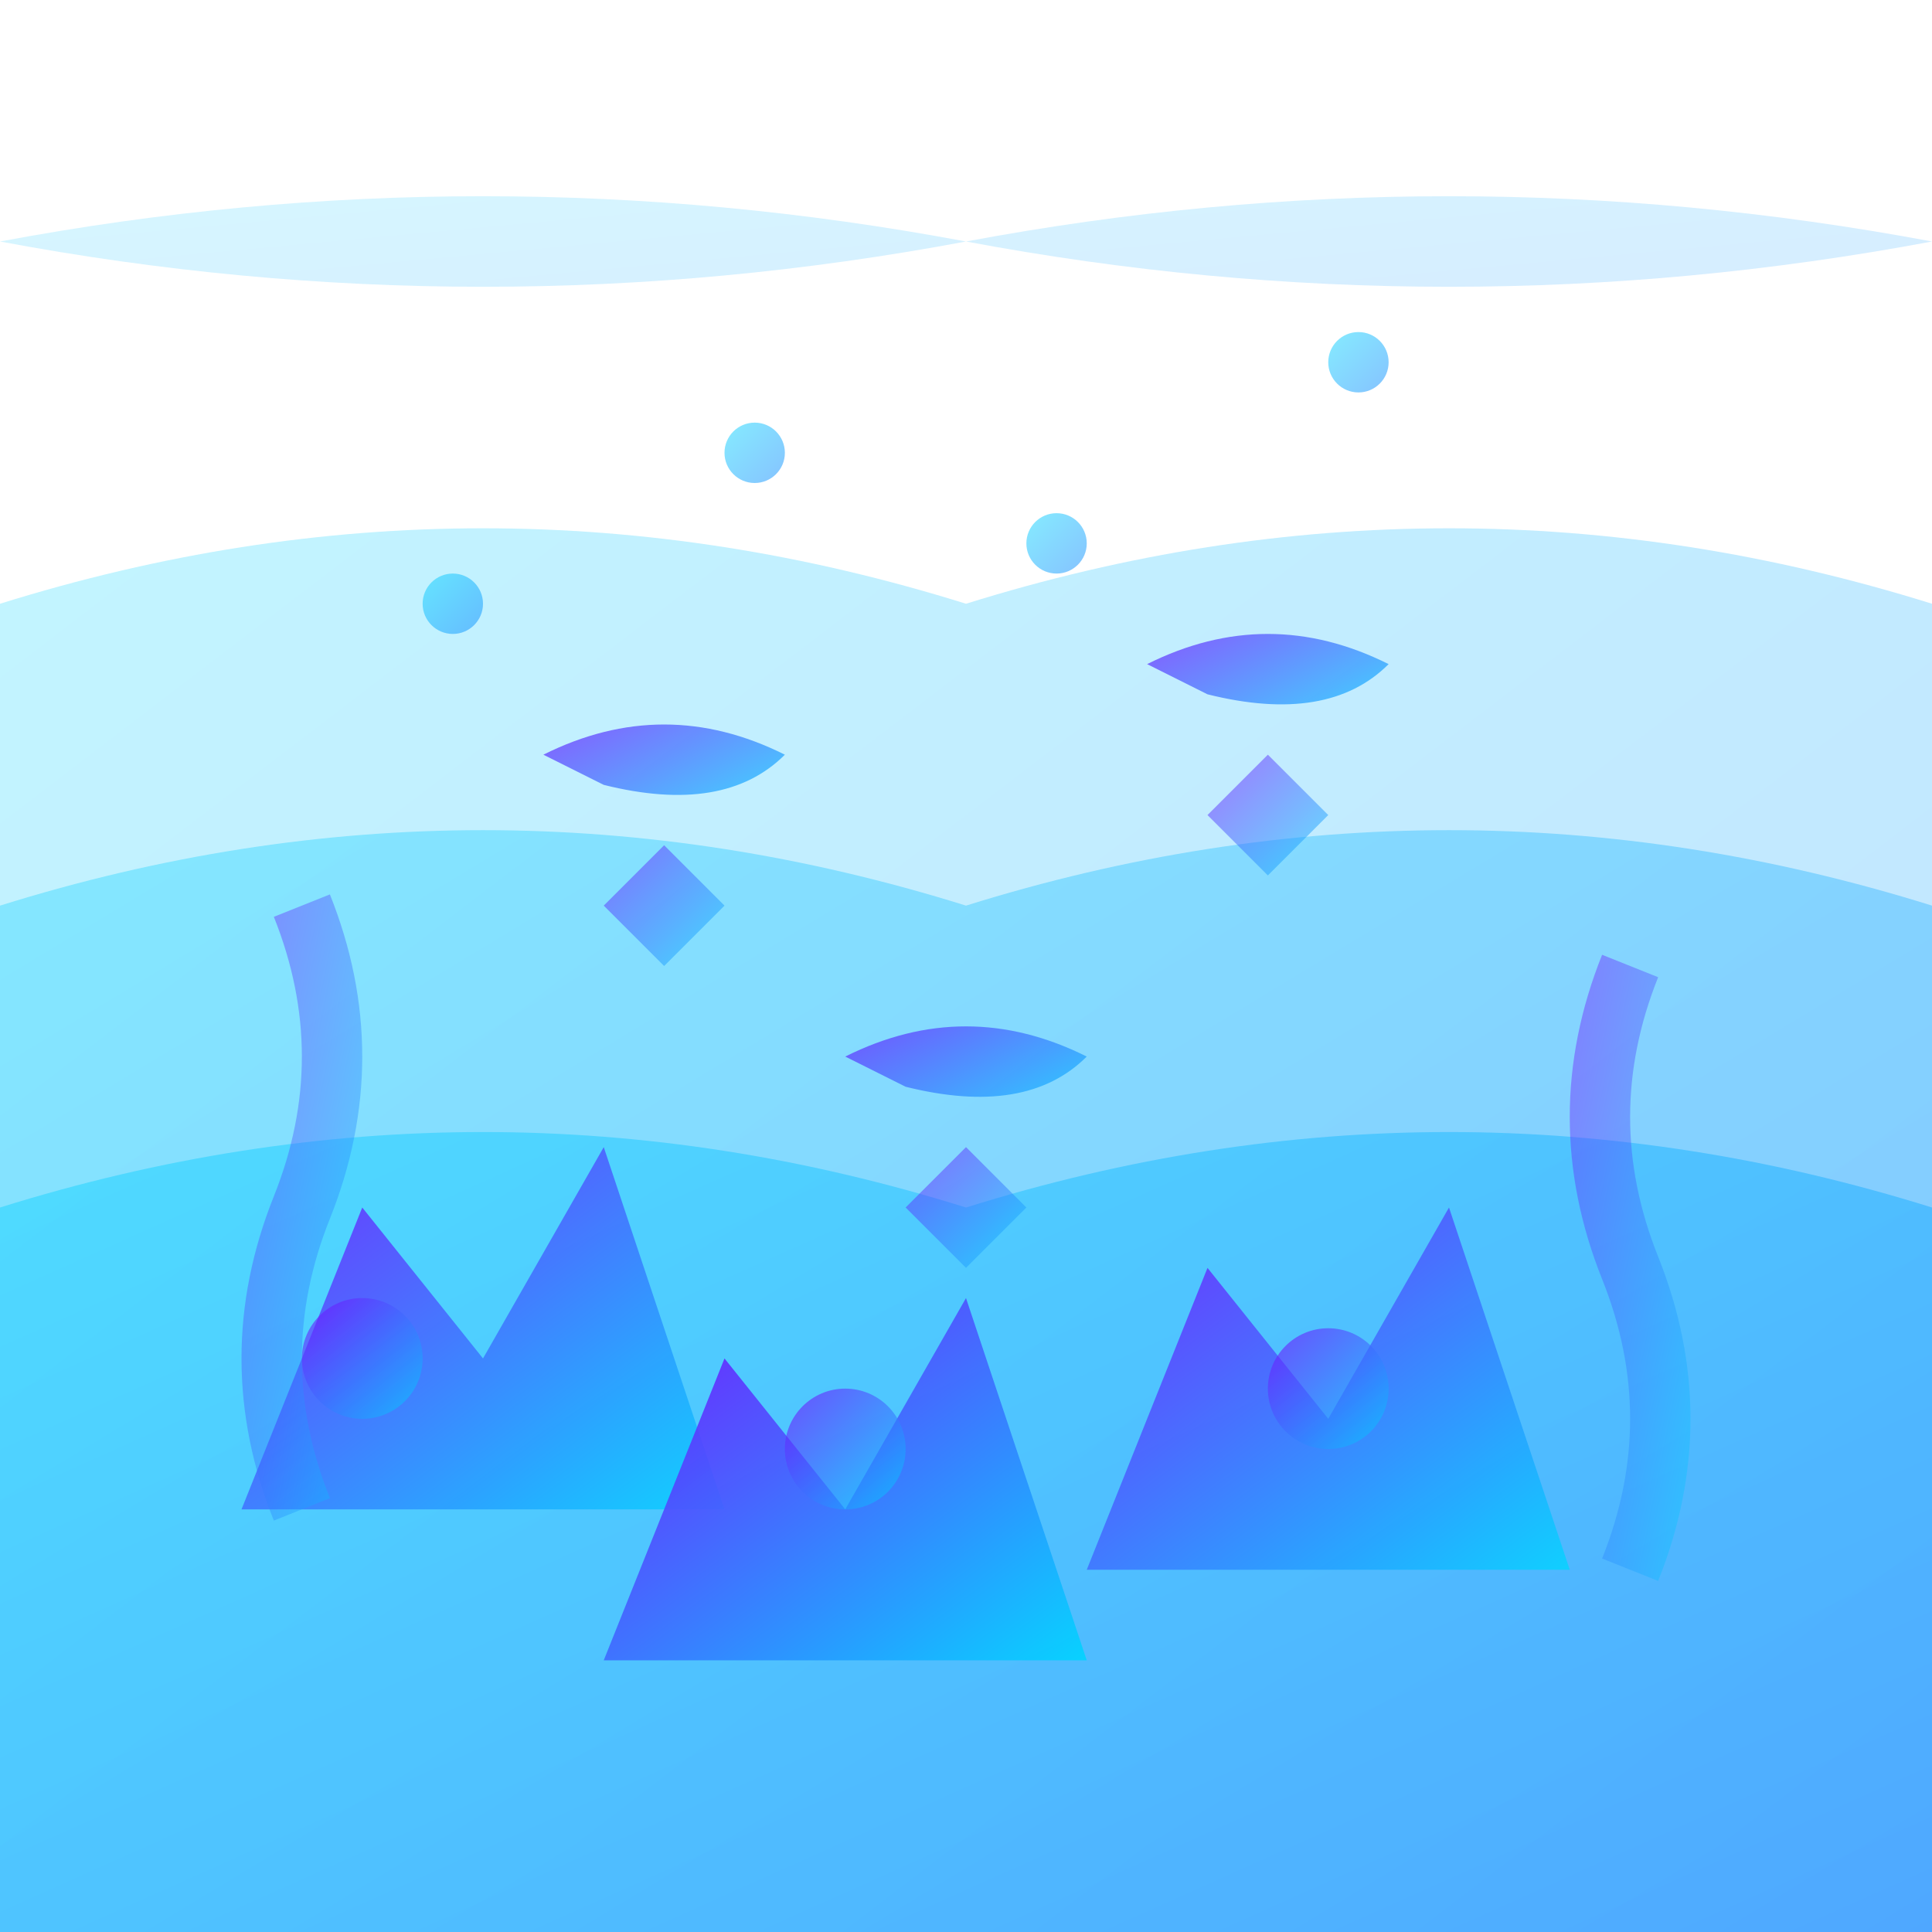 <svg width="64" height="64" viewBox="0 0 64 64" fill="none" xmlns="http://www.w3.org/2000/svg">
  <defs>
    <linearGradient id="reefGradient" x1="0%" y1="0%" x2="100%" y2="100%">
      <stop offset="0%" style="stop-color:#7b00ff;stop-opacity:1" />
      <stop offset="100%" style="stop-color:#00d5ff;stop-opacity:1" />
    </linearGradient>
    <linearGradient id="waterGradient" x1="0%" y1="0%" x2="100%" y2="100%">
      <stop offset="0%" style="stop-color:#00d5ff;stop-opacity:0.8" />
      <stop offset="100%" style="stop-color:#0080ff;stop-opacity:0.8" />
    </linearGradient>
  </defs>
  
  <!-- Ocean water layers -->
  <path d="M0 20 Q16 15 32 20 Q48 15 64 20 L64 64 L0 64 Z" fill="url(#waterGradient)" opacity="0.3"/>
  <path d="M0 30 Q16 25 32 30 Q48 25 64 30 L64 64 L0 64 Z" fill="url(#waterGradient)" opacity="0.4"/>
  <path d="M0 40 Q16 35 32 40 Q48 35 64 40 L64 64 L0 64 Z" fill="url(#waterGradient)" opacity="0.5"/>
  
  <!-- Coral formations with polygonal design -->
  <polygon points="8,50 12,40 16,45 20,38 24,50" fill="url(#reefGradient)" opacity="0.8"/>
  <polygon points="20,55 24,45 28,50 32,43 36,55" fill="url(#reefGradient)" opacity="0.9"/>
  <polygon points="36,52 40,42 44,47 48,40 52,52" fill="url(#reefGradient)" opacity="0.8"/>
  
  <!-- Coral details -->
  <circle cx="12" cy="45" r="2" fill="url(#reefGradient)" opacity="0.6"/>
  <circle cx="28" cy="48" r="2" fill="url(#reefGradient)" opacity="0.6"/>
  <circle cx="44" cy="46" r="2" fill="url(#reefGradient)" opacity="0.6"/>
  
  <!-- Fish shapes -->
  <path d="M18 25 Q22 23 26 25 Q24 27 20 26 Q18 25 18 25" fill="url(#reefGradient)" opacity="0.7"/>
  <path d="M38 22 Q42 20 46 22 Q44 24 40 23 Q38 22 38 22" fill="url(#reefGradient)" opacity="0.7"/>
  <path d="M28 35 Q32 33 36 35 Q34 37 30 36 Q28 35 28 35" fill="url(#reefGradient)" opacity="0.7"/>
  
  <!-- Tropical fish triangular patterns -->
  <polygon points="20,30 22,28 24,30 22,32" fill="url(#reefGradient)" opacity="0.5"/>
  <polygon points="40,27 42,25 44,27 42,29" fill="url(#reefGradient)" opacity="0.5"/>
  <polygon points="30,40 32,38 34,40 32,42" fill="url(#reefGradient)" opacity="0.5"/>
  
  <!-- Seaweed -->
  <path d="M10 50 Q8 45 10 40 Q12 35 10 30" fill="none" stroke="url(#reefGradient)" stroke-width="2" opacity="0.4"/>
  <path d="M54 52 Q56 47 54 42 Q52 37 54 32" fill="none" stroke="url(#reefGradient)" stroke-width="2" opacity="0.4"/>
  
  <!-- Bubbles -->
  <circle cx="15" cy="20" r="1" fill="url(#waterGradient)" opacity="0.6"/>
  <circle cx="25" cy="15" r="1" fill="url(#waterGradient)" opacity="0.6"/>
  <circle cx="35" cy="18" r="1" fill="url(#waterGradient)" opacity="0.6"/>
  <circle cx="45" cy="12" r="1" fill="url(#waterGradient)" opacity="0.6"/>
  
  <!-- Water surface -->
  <path d="M0 8 Q16 5 32 8 Q48 5 64 8 Q48 11 32 8 Q16 11 0 8" fill="url(#waterGradient)" opacity="0.2"/>
</svg>
